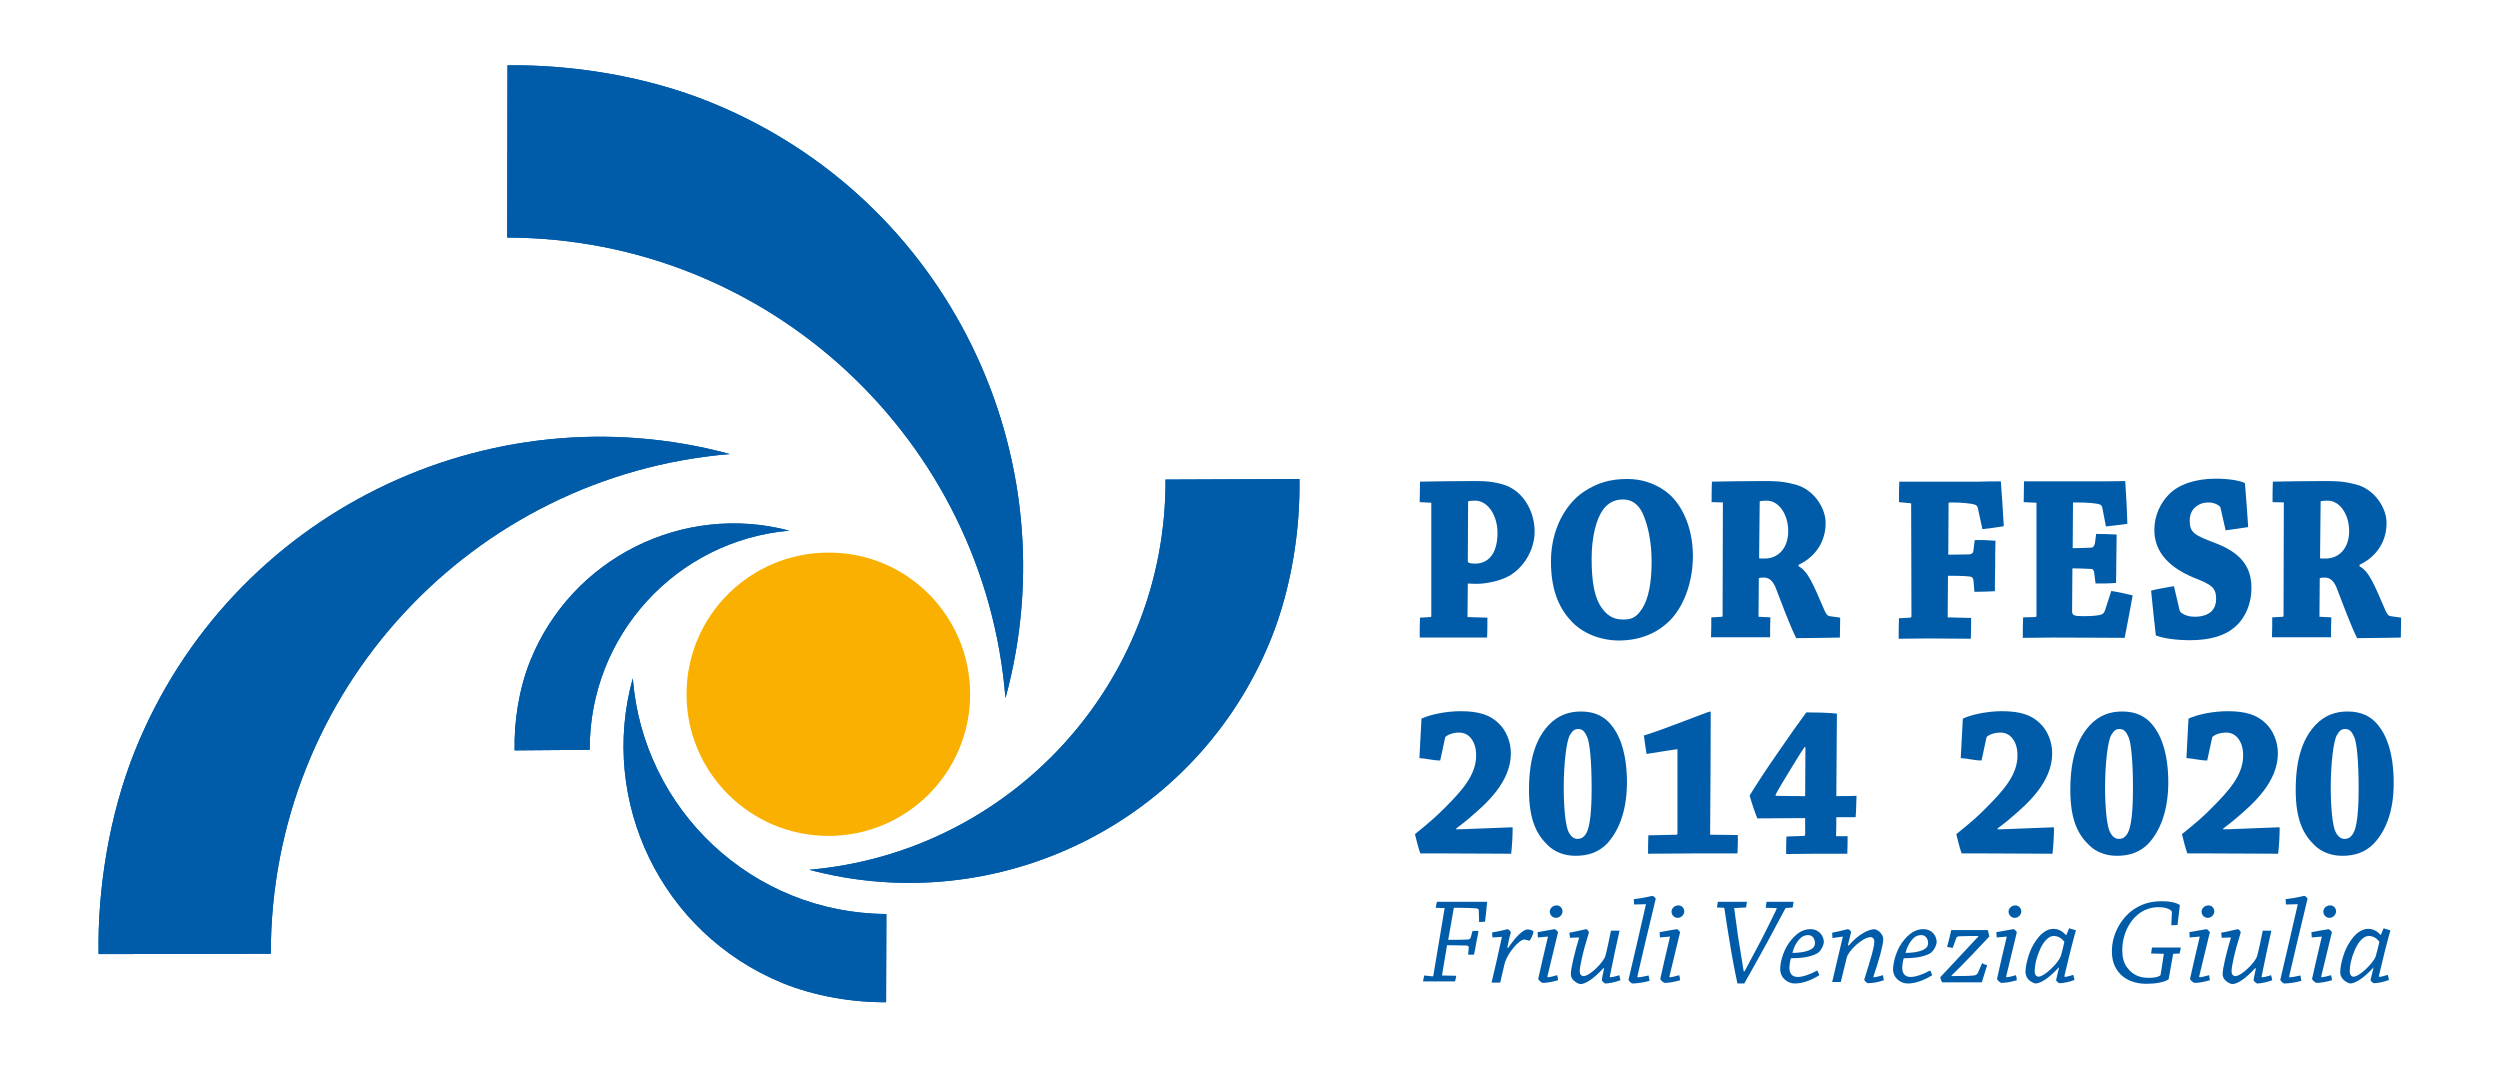 <?xml version="1.0" encoding="utf-8"?>
<!-- Generator: Adobe Illustrator 24.0.0, SVG Export Plug-In . SVG Version: 6.00 Build 0)  -->
<svg version="1.1" id="Livello_1" xmlns="http://www.w3.org/2000/svg" xmlns:xlink="http://www.w3.org/1999/xlink" x="0px" y="0px"
	 viewBox="0 0 841.9 359.6" style="enable-background:new 0 0 841.9 359.6;" xml:space="preserve">
<style type="text/css">
	.st0{fill:#005CA9;}
	.st1{fill:#F9B000;}
</style>
<g>
	<path class="st0" d="M392.5,161.5c0.3,68.9-52.5,125.6-120,131.4c63.4,16.9,130.8-15.8,155.7-78.2c6.7-16.8,9.7-36.4,9.4-53.4
		L392.5,161.5z"/>
	<path class="st0" d="M170.8,80c88.5,0.2,160.9,68.4,167.8,155.1c22.2-81.2-19.2-168.1-99.2-200.6c-21.6-8.8-46.6-12.8-68.5-12.5
		L170.8,80z"/>
	<path class="st0" d="M298.5,307.8c-45.2-0.2-82-35.2-85.4-79.4c-11.5,41.4,9.5,85.8,50.3,102.6c11,4.5,23.8,6.6,35,6.5L298.5,307.8
		z"/>
	<path class="st0" d="M91.2,321.2c-0.1-88.5,67.9-161.1,154.6-168.3c-81.3-22-168,19.8-200.3,99.8c-8.7,21.6-12.7,46.7-12.3,68.6
		L91.2,321.2z"/>
	<path class="st0" d="M198.6,252.5c-0.2-38.6,29.3-70.5,67.2-73.8c-35.5-9.4-73.3,9-87.3,44c-3.8,9.5-5.4,20.4-5.2,30L198.6,252.5z"
		/>
	<path class="st1" d="M326.7,233.8c0,26.4-21.4,47.7-47.7,47.7c-26.4,0-47.8-21.4-47.8-47.7c0-26.4,21.4-47.7,47.8-47.7
		C305.4,186,326.7,207.4,326.7,233.8"/>
	<path class="st0" d="M392.5,161.5c0.3,68.9-52.5,125.6-120,131.4c63.4,16.9,130.8-15.8,155.7-78.2c6.7-16.8,9.7-36.4,9.4-53.4
		L392.5,161.5z"/>
	<path class="st0" d="M170.8,80c88.5,0.2,160.9,68.4,167.8,155.1c22.2-81.2-19.2-168.1-99.2-200.6c-21.6-8.8-46.6-12.8-68.5-12.5
		L170.8,80z"/>
	<path class="st0" d="M298.5,307.8c-45.2-0.2-82-35.2-85.4-79.4c-11.5,41.4,9.5,85.8,50.3,102.6c11,4.5,23.8,6.6,35,6.5L298.5,307.8
		z"/>
	<path class="st0" d="M91.2,321.2c-0.1-88.5,67.9-161.1,154.6-168.3c-81.3-22-168,19.8-200.3,99.8c-8.7,21.6-12.7,46.7-12.3,68.6
		L91.2,321.2z"/>
	<path class="st0" d="M198.6,252.5c-0.2-38.6,29.3-70.5,67.2-73.8c-35.5-9.4-73.3,9-87.3,44c-3.8,9.5-5.4,20.4-5.2,30L198.6,252.5z"
		/>
	<g>
		<path class="st0" d="M478.1,169.1c0-2.2,0.1-4.7,0.1-6.9c5.3-0.1,11.8-0.2,17.9-0.2c3.3,0,6.7,0,10.8,1.4c6,2.1,9.9,8.7,9.9,15.6
			c0,6.3-3.8,12.3-8.7,15c-3.4,1.9-8.5,2.6-10.3,2.6c-1,0-2.9,0-3.5-0.1l-0.1,11.3l6.7,0.2c0,2.1,0,4.6-0.1,6.7h-13.3h-9.4
			c0-2.1,0-4.6,0.1-6.7l3.5-0.2c0.2,0,0.3-0.2,0.3-0.3v-38.2L478.1,169.1z M494.3,189c0,0.7,1.3,0.8,2.6,0.8c1.8,0,3.7-0.7,5-2.2
			c1.5-1.6,2.4-4.5,2.4-8.1c0-6-3.3-10.9-7.5-10.9c-1.1,0-2.1,0.1-2.4,0.2L494.3,189z"/>
		<path class="st0" d="M528.9,208.9c-4.5-4.9-6.6-11.3-6.6-19.9c0-10.7,4.9-19.2,10.9-23.3c4.6-3.1,9.1-4.4,14.8-4.4
			c4.6,0,8.9,1.3,12.7,4c5.7,4,9.4,12.4,9.4,21.9c0,7.9-2.5,16.2-7.5,21.5c-4.6,4.7-10.5,7-17.6,7
			C538.4,215.6,532.5,213,528.9,208.9 M552.7,205.4c2.6-3.6,3.5-9.6,3.5-16.4c0-6.6-1.3-12.4-3-16.1c-1.5-3.2-3.8-4.7-6.6-4.7
			c-3,0-5.1,1.2-6.8,3.5c-2.1,2.9-3.8,8.7-3.8,16.4c0,8.2,1,13.4,3.6,16.9c2.1,2.8,4.4,3.6,6.7,3.6
			C548.8,208.7,550.8,208.3,552.7,205.4"/>
		<path class="st0" d="M576.4,169.1c0-2.4,0-4.6,0.1-6.9c5-0.1,11.3-0.2,17-0.2c4.2,0,6.5,0,10.8,1.1c6.4,1.5,10.5,7.9,10.5,13
			c0,6.9-4,11.7-9.1,14.1v0.5c3.2,1.7,5,6.3,8.3,13.9c0.8,2,1.3,2.8,2.2,2.9l3.5,0.5c0,2.2-0.1,4.5-0.1,6.7c-1.3,0-4,0.1-5.4,0.1
			c-1.6,0-7.9,0.1-9.3,0.1c-1.9-3.6-5.4-13-6.9-16.9c-1-2.5-2.3-3.5-4-3.5c-0.9,0-1.5,0.1-1.7,0.2l-0.1,13l4,0.2
			c-0.1,2.3-0.1,4.5-0.1,6.7h-10.5h-9.4c0.1-2.3,0.1-4.5,0.1-6.7l3.6-0.2c0.1,0,0.2-0.2,0.2-0.2l0.1-38.3L576.4,169.1z M592.4,188
			c0.3,0.1,0.7,0.1,1.8,0.1c4.9,0,8-3.8,8-9.2c0-5.9-3.3-10.3-7.2-10.3c-1.2,0-1.9,0.1-2.4,0.2L592.4,188z"/>
		<path class="st0" d="M639.5,169.1c0-2.3,0-4.6,0.1-6.9h9.7h17.2c3.1-0.1,5.7-0.1,7.3-0.1c0.4,5,0.7,10,1,15.1
			c-2.2,0.4-4.7,0.7-7.2,1l-1.5-6.9c-0.1-0.8-0.4-1.2-1.5-1.5c-1-0.2-3.4-0.6-7.8-0.6c-0.2,0-0.4,0.1-0.6,0.1l-0.1,17.5
			c2.4,0,4.6-0.1,6.9-0.1c1.3-0.1,1.5-0.6,1.6-1.5l0.4-3.3c2.4-0.1,4.7,0,7,0.2c-0.1,2.8-0.1,5.8-0.1,8.7c-0.1,3-0.1,5.9-0.1,8.3
			c-2.2,0.1-4.5,0.2-6.9,0.2l-0.3-3.7c-0.1-1.1-0.6-1.5-1.8-1.5c-2.2-0.2-4.4-0.2-6.8-0.2l-0.1,14l7.9,0.2c0,2.2,0,4.6-0.1,7
			c-4,0-9.4-0.1-14.1-0.1c-3.4,0-7.1,0.1-10.2,0.1c0-2.3,0-4.7,0.1-6.9l3.8-0.2c0.2-0.1,0.4-0.2,0.4-0.3l-0.1-38.2L639.5,169.1z"/>
		<path class="st0" d="M685.4,207.8c0.2,0,0.4-0.2,0.4-0.3v-38.2l-4.3-0.2c0-2.3,0.1-4.8,0.1-7h9.6h17.2c3.1,0,5.7-0.1,7.3-0.1
			c0.3,4.8,0.6,9.6,0.7,14.4c-2.1,0.3-4.7,0.6-7.2,0.9l-1.2-6.2c-0.1-0.7-0.4-1.2-1.5-1.4c-1-0.2-3.2-0.5-7.7-0.5h-0.7l-0.1,15.4
			c2.3,0,4.4-0.1,6.5-0.2c0.4-0.1,0.8-0.6,1-1.5l0.4-3.1c2.4,0,4.8,0.1,6.9,0.2c0,2.5-0.1,5.5-0.1,8.4c0,2.9-0.1,5.8-0.1,7.9
			c-2.1,0.2-4.6,0.2-6.9,0.2l-0.4-3.2c-0.1-1.2-0.4-1.7-1.1-1.7c-2.1-0.1-4.1-0.2-6.3-0.2l-0.1,14.3c0,1.5,0.5,1.8,3.8,1.8
			c3,0,4.9-0.2,5.9-0.5c0.7-0.2,1.1-0.6,1.4-1.5l2.1-6.5c2.5,0.4,5.1,1,7.2,1.5c-0.8,4.7-1.8,9.5-2.7,14.3c-3.7,0-13.9-0.1-24.2-0.1
			c-3.4,0-7.1,0.1-10.1,0.1c0-2.3,0-4.7,0.1-6.9L685.4,207.8z"/>
		<path class="st0" d="M734,205.5c0.1,0.2,0.2,0.6,0.4,0.7c1.3,1.1,3,1.5,4.9,1.5c1.8,0,3.9-0.5,5.2-1.6c1.1-1,1.8-2.4,1.8-4.4
			c0-4-1.8-4.9-7.6-7.2c-7.4-3.1-13.2-8-13.2-16c0-5,2.1-9.2,5-12.1c3.2-3.2,8.6-5.2,15.7-5.2c4.2,0,8.1,0.6,9.8,1.5
			c0.4,4.9,0.8,9.9,1.1,14.8c-2.3,0.4-5,0.7-7.6,1.1l-1.7-7.5c-0.1-0.2-0.1-0.4-0.3-0.6c-0.9-0.8-2.3-1.3-3.7-1.3
			c-1.8,0-3.2,0.5-4.4,1.5c-1,0.8-2,2.3-2,4.6c0,4.1,1.6,4.9,8.4,7.5c8.2,3.1,12.4,7.5,12.4,15.2c0,5.1-1.9,9.9-5.4,13
			c-3.5,3.1-8.4,4.6-15.5,4.6c-3.1,0-8.3-0.4-11.3-1.6c-0.6-5.1-1.1-10.1-1.6-15.1c2.4-0.6,5.2-1.1,7.7-1.5L734,205.5z"/>
		<path class="st0" d="M765.3,169.1c0-2.4,0-4.6,0.1-6.9c5-0.1,11.3-0.2,17-0.2c4.2,0,6.5,0,10.8,1.1c6.4,1.5,10.5,7.9,10.5,13
			c0,6.9-4,11.7-9.1,14.1v0.5c3.2,1.7,5,6.3,8.3,13.9c0.8,2,1.3,2.8,2.2,2.9l3.5,0.5c0,2.2-0.1,4.5-0.1,6.7c-1.3,0-4,0.1-5.4,0.1
			c-1.6,0-7.9,0.1-9.3,0.1c-1.9-3.6-5.4-13-6.9-16.9c-1-2.5-2.3-3.5-4-3.5c-0.9,0-1.5,0.1-1.7,0.2l-0.1,13l4,0.2
			c-0.1,2.3-0.1,4.5-0.1,6.7h-10.5h-9.4c0.1-2.3,0.1-4.5,0.1-6.7l3.6-0.2c0.1,0,0.2-0.2,0.2-0.2l0.1-38.3L765.3,169.1z M781.3,188
			c0.3,0.1,0.7,0.1,1.8,0.1c4.9,0,8-3.8,8-9.2c0-5.9-3.3-10.3-7.2-10.3c-1.3,0-1.9,0.1-2.4,0.2L781.3,188z"/>
		<path class="st0" d="M495.5,274.9c-1.9,1.7-3.3,2.7-5.1,4.1v0.3c4.7-0.1,14.6-0.6,18.8-0.7l0.2,0.1c0,2.9-0.2,6.1-0.5,8.8
			c-3.2,0-17-0.1-22-0.1h-8.6c-0.7-2-1.3-4.4-1.8-6.5c4.6-3.7,7.1-5.9,10.1-8.9c5.6-5.6,10.5-11,10.5-17.5c0-2.5-0.5-4.2-1.6-5.7
			c-0.9-1.3-2.4-2.1-4.1-2.1c-2,0-3.6,0.6-4.5,1.3c-0.2,0.2-0.3,0.4-0.3,0.7l-1.6,7.4c-2.4,0-4.8-0.7-7-0.8
			c0.2-4.5,0.5-8.9,0.7-13.3c3.2-1.5,8.6-2.5,13.2-2.5c6.2,0,9.9,1.3,12.7,4c2.7,2.5,4.2,6.4,4.2,10.2
			C508.8,263.4,500.3,270.8,495.5,274.9"/>
		<path class="st0" d="M541.1,284.2c-2.8,2.8-6.3,4-10.5,4c-3.8,0-7.1-1.3-9.4-3.6c-3.5-3.4-6.3-8.1-6.3-18.6
			c0-11.3,2.8-17.7,6.6-21.8c3.1-3.3,6.8-4.6,10.9-4.6c4.7,0,7.8,1.7,10,4.3c2.6,3,5.5,8.8,5.5,19.8
			C547.8,273.7,544.9,280.1,541.1,284.2 M528.7,247.5c-1.2,1.9-2.1,10-2.1,17.7c0,7.4,0.7,13.1,1.6,14.9c0.8,1.6,1.8,2.4,3,2.4
			c1.2,0,2.1-0.4,3-1.9c1.2-2,1.8-7.3,1.8-15.1c0-8.8-0.6-15.7-1.6-17.5c-0.7-1.6-1.5-2.5-2.9-2.5
			C530.3,245.5,529.6,246,528.7,247.5"/>
		<path class="st0" d="M585.2,281.2c0.1,2.1,0,4.2-0.1,6.2H570c-4.5,0-9.3,0.1-15,0.1c0-2,0-4.2,0.1-6.2l9.5-0.2
			c0.2,0,0.3-0.2,0.3-0.4v-28.4c-3.2,0.4-6.3,1-10.4,1.6c-0.3-2-0.7-4.2-0.9-6.2c7.1-2.2,21.7-8.1,22.3-8.1c0.1,0,0.2,0.1,0.2,0.4
			c0,11.7-0.1,28-0.2,41.1L585.2,281.2z"/>
		<path class="st0" d="M622.2,281.6c0,1.9,0,3.9-0.1,5.9h-10.1c-3.2,0-6.9,0.1-10.5,0.1c0-1.9,0-4,0.1-5.9l6-0.2
			c0.1,0,0.3-0.2,0.3-0.4v-5.6c-2,0-14.2,0.1-16.1,0.1c-1-2.5-1.9-5.2-2.6-7.7c2.6-4.2,5.4-8.5,8.8-13.4c4.6-6.7,7.7-11.1,10.3-14.6
			c3.4,0,7,0.1,10.3,0.4c0,7.8-0.2,18.7-0.2,27.8c2.1,0,5.4,0,6.8-0.1c-0.1,2.3-0.1,4.9-0.3,7.2h-6.5c0,2,0,4.4-0.1,6.4L622.2,281.6
			z M607.7,251.6c-1.9,2.7-2.9,4.6-5.1,8.1c-1.8,3-2.8,4.5-4.6,7.8c-0.1,0.2-0.1,0.5,0.1,0.5c3,0.1,7.9,0.1,9.8,0.1l0.1-16.5H607.7z
			"/>
		<path class="st0" d="M677.8,274.9c-1.9,1.7-3.3,2.7-5.1,4.1v0.3c4.7-0.1,14.6-0.6,18.8-0.7l0.2,0.1c0,2.9-0.2,6.1-0.5,8.8
			c-3.2,0-17-0.1-22-0.1h-8.6c-0.7-2-1.3-4.4-1.8-6.5c4.6-3.7,7.2-5.9,10.1-8.9c5.6-5.6,10.5-11,10.5-17.5c0-2.5-0.5-4.2-1.6-5.7
			c-0.9-1.3-2.4-2.1-4.1-2.1c-2,0-3.6,0.6-4.5,1.3c-0.2,0.2-0.3,0.4-0.3,0.7l-1.6,7.4c-2.4,0-4.8-0.7-7-0.8
			c0.2-4.5,0.5-8.9,0.7-13.3c3.2-1.5,8.6-2.5,13.2-2.5c6.2,0,9.9,1.3,12.7,4c2.7,2.5,4.2,6.4,4.2,10.2
			C691.1,263.4,682.6,270.8,677.8,274.9"/>
		<path class="st0" d="M723.4,284.2c-2.8,2.8-6.3,4-10.5,4c-3.8,0-7.1-1.3-9.4-3.6c-3.5-3.4-6.3-8.1-6.3-18.6
			c0-11.3,2.8-17.7,6.6-21.8c3.1-3.3,6.7-4.6,10.9-4.6c4.7,0,7.8,1.7,10,4.3c2.6,3,5.5,8.8,5.5,19.8
			C730.1,273.7,727.2,280.1,723.4,284.2 M711,247.5c-1.2,1.9-2.1,10-2.1,17.7c0,7.4,0.7,13.1,1.6,14.9c0.8,1.6,1.8,2.4,3,2.4
			c1.2,0,2.1-0.4,3-1.9c1.2-2,1.8-7.3,1.8-15.1c0-8.8-0.6-15.7-1.6-17.5c-0.7-1.6-1.5-2.5-2.9-2.5C712.6,245.5,711.9,246,711,247.5"
			/>
		<path class="st0" d="M753.8,274.9c-1.9,1.7-3.3,2.7-5.1,4.1v0.3c4.7-0.1,14.6-0.6,18.8-0.7l0.2,0.1c0,2.9-0.2,6.1-0.5,8.8
			c-3.2,0-17-0.1-22-0.1h-8.6c-0.7-2-1.3-4.4-1.8-6.5c4.6-3.7,7.2-5.9,10.1-8.9c5.6-5.6,10.5-11,10.5-17.5c0-2.5-0.5-4.2-1.6-5.7
			c-0.9-1.3-2.4-2.1-4.1-2.1c-2,0-3.6,0.6-4.5,1.3c-0.2,0.2-0.3,0.4-0.3,0.7l-1.6,7.4c-2.4,0-4.8-0.7-7-0.8
			c0.2-4.5,0.5-8.9,0.7-13.3c3.2-1.5,8.6-2.5,13.2-2.5c6.2,0,9.9,1.3,12.7,4c2.7,2.5,4.2,6.4,4.2,10.2
			C767.1,263.4,758.6,270.8,753.8,274.9"/>
		<path class="st0" d="M799.3,284.2c-2.8,2.8-6.3,4-10.5,4c-3.8,0-7.1-1.3-9.4-3.6c-3.5-3.4-6.3-8.1-6.3-18.6
			c0-11.3,2.8-17.7,6.6-21.8c3.1-3.3,6.7-4.6,10.9-4.6c4.7,0,7.8,1.7,10,4.3c2.6,3,5.5,8.8,5.5,19.8
			C806.1,273.7,803.2,280.1,799.3,284.2 M787,247.5c-1.2,1.9-2.1,10-2.1,17.7c0,7.4,0.7,13.1,1.6,14.9c0.8,1.6,1.8,2.4,3,2.4
			c1.2,0,2.1-0.4,3-1.9c1.2-2,1.8-7.3,1.8-15.1c0-8.8-0.6-15.7-1.6-17.5c-0.7-1.6-1.5-2.5-2.9-2.5C788.5,245.5,787.9,246,787,247.5"
			/>
		<path class="st0" d="M482.4,328.8c0.1,0,0.2,0,0.3-0.3l3.8-22.7l-3-0.1c0.1-0.7,0.2-1.3,0.4-2h4.6h8.9c1.6,0,2.5,0,3.4,0
			c-0.2,2.2-0.4,4.4-0.7,6.7c-0.6,0-1.4,0.1-2,0.1l-0.1-3.8c0-0.5-0.2-0.7-0.9-0.8c-1-0.1-3.7-0.2-6.6-0.2c-0.3,0-0.6,0-0.9,0
			l-1.9,10.8c2.3,0,4.5,0,6.4-0.1c0.8,0,1.1-0.3,1.2-0.8l0.6-2.1c0.7,0,1.3,0,2,0c-0.2,1.3-0.5,2.8-0.8,4.2
			c-0.2,1.3-0.5,2.7-0.7,3.8c-0.6,0-1.3,0-2,0l0.2-2.2c0.1-0.7-0.2-0.9-1-0.9c-1.7,0-4-0.1-6.3-0.1l-1.7,10.2l4.8,0.1
			c-0.1,0.6-0.2,1.3-0.4,1.9h-6c-1.7,0-3.3,0-4.8,0c0.1-0.6,0.3-1.3,0.4-2L482.4,328.8z"/>
		<path class="st0" d="M502.6,315.7c-0.1-0.6-0.1-1.2-0.1-1.7c2.7-0.4,5-1.1,5.2-1.1c0.2,0,0.9,0.6,1.1,1c-0.3,1.1-0.7,2.7-1.2,5.2
			l0.3,0.1c2.5-3.7,5-6.2,6.5-6.2c0.9,0,1.6,0.3,2,0.6c0,1-0.9,2.9-1.4,3.2c-0.3-0.1-1.2-0.4-1.7-0.4c-1.7,0-5.7,4.6-6.6,8.1
			c-0.3,1.2-1.1,4.8-1.5,6.4h-2.9c0.8-3.4,2.5-10.7,3.5-15.4L502.6,315.7z"/>
		<path class="st0" d="M517.9,315.7c0-0.6-0.1-1.2-0.1-1.8c3.2-0.5,5.4-1,5.8-1c0.2,0,0.9,0.7,1.1,1c-1,4.1-3.1,12.8-3.6,14.9
			c0,0.2,0,0.3,0.2,0.3c0.5,0,1.7-0.3,3.1-0.7c0.2,0.6,0.2,1.1,0.3,1.7c-1.7,0.5-3.6,0.9-5.2,0.9c-0.2,0-1.2-0.7-1.5-1.3
			c0.9-4.1,2.2-9.7,3.3-14.3L517.9,315.7z M526.2,306.9c0,1.1-1,2.2-2.2,2.2c-1.2,0-2.1-1-2.1-2.1c0-1,0.9-2.1,2.3-2.1
			C525.6,304.9,526.2,306.1,526.2,306.9"/>
		<path class="st0" d="M528.7,315.8c-0.1-0.6-0.1-1.2-0.2-1.7c2.9-0.5,5.4-1.2,5.6-1.2c0.3,0,0.9,0.6,1,1.1
			c-0.8,2.5-2.1,7.1-2.5,9.2c-0.3,1.3-0.6,3-0.6,3.9c0,1.1,0.6,1.6,1.3,1.6c2.1,0,6.7-4.7,7.3-6.7c0.4-1.3,1.5-6.4,1.9-8.6
			c1,0,2,0,2.9,0c-0.5,2.1-2.6,11.9-3.3,15.5c0,0.1,0.1,0.2,0.2,0.2c0.4,0,1.5-0.2,3-0.7c0.2,0.6,0.3,1.2,0.4,1.7
			c-1.9,0.7-3.9,1.1-5.1,1.1c-0.2,0-0.9-0.6-1.2-1.1c0.1-0.7,0.4-2.2,0.8-4l-0.3,0c-3.1,3.4-5.9,5.3-7.7,5.3c-0.8-0.1-2-0.8-2.7-1.7
			c-0.3-0.5-0.5-1-0.5-1.7c0-2.1,1.5-8,2.8-12.3L528.7,315.8z"/>
		<path class="st0" d="M550.3,304.6c0-0.6-0.1-1.2-0.1-1.8c3.7-0.4,5.9-1.1,6.3-1.1c0.3,0,0.8,0.5,1.1,0.9
			c-1.9,7.7-5.2,21.9-6.2,26.2c0,0.1,0,0.3,0.2,0.3c0.6,0,2-0.2,3.6-0.6c0.1,0.6,0.2,1.2,0.3,1.8c-2,0.6-4.3,0.9-5.8,0.9
			c-0.2,0-1-0.6-1.3-1.2c1-4.2,4.7-20.1,5.9-25.5L550.3,304.6z"/>
		<path class="st0" d="M559,315.7c0-0.6-0.1-1.2-0.1-1.8c3.2-0.5,5.4-1,5.8-1c0.3,0,0.9,0.7,1.1,1c-1,4.1-3.1,12.8-3.6,14.9
			c0,0.2,0,0.3,0.2,0.3c0.5,0,1.7-0.3,3.1-0.7c0.2,0.6,0.2,1.1,0.3,1.7c-1.7,0.5-3.6,0.9-5.2,0.9c-0.3,0-1.2-0.7-1.5-1.3
			c0.9-4.1,2.2-9.7,3.3-14.3L559,315.7z M567.2,306.9c0,1.1-1,2.2-2.2,2.2c-1.2,0-2.1-1-2.1-2.1c0-1,0.9-2.1,2.3-2.1
			C566.6,304.9,567.2,306.1,567.2,306.9"/>
		<path class="st0" d="M601.3,305.8c-1.9,3.5-4.1,7.7-6.1,11.4c-2.3,4.2-5.3,9.6-7.8,14c-0.5,0-1.6,0-2.3,0c-1-4.6-2-10-2.7-14.5
			c-0.6-3.5-1.2-7.4-1.7-10.8c0-0.1-0.1-0.2-0.2-0.2l-2.3-0.1c0.1-0.7,0.2-1.3,0.3-1.9h4.1h5.7c-0.1,0.6-0.2,1.3-0.3,1.9l-4,0.2
			c0.3,2,1,7.1,1.3,9.5c0.6,3.7,1.2,7.6,1.9,11.8h0.3c2.1-3.9,4.1-7.7,5.8-10.9c1.5-2.9,4-8,5-10.1c0-0.2,0-0.3-0.1-0.3l-3.6-0.1
			c0.1-0.7,0.2-1.3,0.3-2h5.4h3.7c-0.1,0.6-0.2,1.2-0.3,1.9L601.3,305.8z"/>
		<path class="st0" d="M603.5,316.2c2.1-2.4,4.1-3.3,6.2-3.3c2.9,0,4.5,2.3,4.5,4.4c-0.2,1.4-1.1,3.1-2.3,3.8
			c-2.3,1.2-5.2,1.6-8.8,1.6c-0.3,1-0.5,2.4-0.5,3.2c0,2,1,3.1,2.8,3.1c1.7,0,4.3-0.9,6.6-2.2c0.2,0.5,0.5,1.1,0.7,1.6
			c-2.4,1.5-5.4,2.8-8.3,2.8c-2.2,0-4.9-1.7-4.9-4.9C599.5,323.8,600.7,319.3,603.5,316.2 M605.6,316.7c-0.7,0.9-1.5,2.2-2,4.2
			c2.2,0,4.4-0.3,5.9-1c1-0.5,1.7-1.1,1.7-2.3c0-1.3-0.7-2.7-2.3-2.7C607.5,314.9,606.5,315.6,605.6,316.7"/>
		<path class="st0" d="M617.1,315.9c0-0.6-0.1-1.2-0.1-1.8c2.7-0.5,5-1.2,5.3-1.2c0.3,0,0.9,0.5,1.1,0.9c-0.3,1.1-0.7,2.8-1.1,4.5
			l0.3,0.1c3.3-3.9,6.7-5.4,8.6-5.5c1.1,0.2,2.1,1,2.7,2.1c0.2,0.4,0.3,0.9,0.3,1.3c0,1.8-1.4,7.1-3.3,12.5c0,0.2,0,0.3,0.2,0.3
			c0.5,0,1.7-0.3,3-0.7c0.1,0.6,0.2,1.2,0.3,1.7c-1.6,0.6-3.7,1-5.4,1c-0.2,0-1-0.6-1.2-1.2c0.7-2.1,2-6.5,2.6-8.6
			c0.3-1.2,0.8-3.1,0.8-4.2c0-0.8-0.4-1.5-1.3-1.5c-2.6,0-7.4,4.5-8,6.9c-0.4,1.5-1.6,6.6-2,8.2h-2.9c0.9-3.7,2.5-10.6,3.6-15.3
			L617.1,315.9z"/>
		<path class="st0" d="M641.5,316.2c2.1-2.4,4.1-3.3,6.2-3.3c3,0,4.5,2.3,4.5,4.4c-0.2,1.4-1.1,3.1-2.3,3.8
			c-2.3,1.2-5.2,1.6-8.8,1.6c-0.3,1-0.5,2.4-0.5,3.2c0,2,1,3.1,2.8,3.1c1.7,0,4.3-0.9,6.6-2.2c0.3,0.5,0.5,1.1,0.7,1.6
			c-2.4,1.5-5.4,2.8-8.3,2.8c-2.2,0-4.9-1.7-4.9-4.9C637.6,323.8,638.7,319.3,641.5,316.2 M643.7,316.7c-0.7,0.9-1.5,2.2-2,4.2
			c2.2,0,4.4-0.3,5.9-1c1-0.5,1.7-1.1,1.7-2.3c0-1.3-0.7-2.7-2.3-2.7C645.6,314.9,644.5,315.6,643.7,316.7"/>
		<path class="st0" d="M669.2,325c-0.6,2-1.2,3.9-1.8,5.8c-1,0-2.4,0-5.4,0h-4.5h-3.5c-0.2-0.5-0.5-1.1-0.6-1.7
			c3.8-4.1,9.3-10,12.8-13.7l0-0.2c-1,0-4.7,0-6.2,0.1c-0.8,0-1,0.2-1.2,0.6l-1.2,3.3c-0.7-0.1-1.3-0.2-1.9-0.3
			c0.5-1.9,1-3.8,1.4-5.7c0.6,0,2,0,4,0c2.8,0,5.7,0,8.3,0c0.2,0.6,0.4,1.5,0.5,2.2c-2.4,2.6-9.2,9.8-12.7,13.1v0.2
			c2.6,0,5.9,0,7.5-0.2c0.5,0,1.1-0.3,1.4-0.9l1.4-3.3C667.9,324.7,668.6,324.9,669.2,325"/>
		<path class="st0" d="M672.4,315.7c0-0.6-0.1-1.2-0.1-1.8c3.2-0.5,5.4-1,5.8-1c0.3,0,0.9,0.7,1.1,1c-1,4.1-3.1,12.8-3.6,14.9
			c0,0.2,0,0.3,0.2,0.3c0.5,0,1.7-0.3,3.1-0.7c0.2,0.6,0.2,1.1,0.3,1.7c-1.7,0.5-3.6,0.9-5.2,0.9c-0.3,0-1.2-0.7-1.5-1.3
			c0.9-4.1,2.2-9.7,3.3-14.3L672.4,315.7z M680.7,306.9c0,1.1-1,2.2-2.2,2.2c-1.2,0-2.1-1-2.1-2.1c0-1,0.9-2.1,2.3-2.1
			C680,304.9,680.7,306.1,680.7,306.9"/>
		<path class="st0" d="M693.3,325.8c-3.8,4.2-6.5,5.4-7.9,5.4c-0.9-0.2-2.3-1-2.9-2.2c-0.2-0.5-0.4-1-0.4-1.7c0-1.5,0.5-4,1.3-6.2
			c1.2-3.4,4.2-8.3,8.1-8.3c1.6,0,3,0.7,4.1,2h0.3l0.9-2.2c0.8,0.2,1.5,0.5,2.3,0.7c-1.1,3.7-2.9,11.1-3.9,15.4
			c0,0.1,0.1,0.3,0.2,0.3c0.3,0,1.5-0.3,2.8-0.7c0.2,0.6,0.3,1.2,0.4,1.7c-1.7,0.7-3.8,1.1-5.1,1.1c-0.1,0-0.9-0.5-1.1-1
			c0.1-0.7,0.6-2.4,1-4.2L693.3,325.8z M686.8,320.2c-1,2.2-1.6,4.9-1.6,6.9c0,1.2,0.6,1.8,1.3,1.8c2,0,6.6-4.6,7.4-6.7
			c0.3-0.7,1-3.7,1.3-5c-0.9-1.3-2.2-2-3.6-2C689.5,315.2,687.7,317.9,686.8,320.2"/>
		<path class="st0" d="M732,321.2c-0.1,0-0.2,0-0.2,0.2l-1.5,8.4c-1.5,1-4.3,1.5-7.6,1.5c-3.7,0-6.7-1.3-8.5-3.1c-2.3-2.3-3-5-3-7.9
			c0-6,3.4-11.4,7.4-14.1c3.5-2.3,6.6-2.7,9.7-2.7c2.5,0,4.7,0.5,5.8,1.3c-0.3,2.2-0.5,4.5-0.8,6.7c-0.7,0-1.4,0.1-2.1,0.1l0.2-4.2
			c0-0.3,0-0.5-0.3-0.8c-0.9-0.7-2.2-1.1-4.2-1.1c-2.1,0-4.8,0.6-7.1,2.6c-2.7,2.2-5.1,6.6-5.1,11.8c0,2,0.3,4.3,1.7,6
			c2,2.7,4.5,3.4,7.4,3.4c2.3,0,3.7-0.6,3.8-1l1.1-7.1l-4.3-0.1c0.1-0.7,0.2-1.3,0.3-2h5.9h3.8c-0.1,0.7-0.2,1.3-0.4,2L732,321.2z"
			/>
		<path class="st0" d="M737.4,315.7c0-0.6-0.1-1.2-0.1-1.8c3.2-0.5,5.4-1,5.8-1c0.2,0,0.9,0.7,1.1,1c-1,4.1-3.1,12.8-3.6,14.9
			c0,0.2,0,0.3,0.2,0.3c0.5,0,1.7-0.3,3.1-0.7c0.2,0.6,0.2,1.1,0.3,1.7c-1.7,0.5-3.6,0.9-5.2,0.9c-0.2,0-1.2-0.7-1.5-1.3
			c0.9-4.1,2.2-9.7,3.3-14.3L737.4,315.7z M745.7,306.9c0,1.1-1,2.2-2.2,2.2c-1.2,0-2.1-1-2.1-2.1c0-1,0.9-2.1,2.3-2.1
			C745.1,304.9,745.7,306.1,745.7,306.9"/>
		<path class="st0" d="M748.2,315.8c-0.1-0.6-0.1-1.2-0.2-1.7c2.9-0.5,5.4-1.2,5.6-1.2c0.3,0,0.9,0.6,1,1.1
			c-0.8,2.5-2.1,7.1-2.5,9.2c-0.3,1.3-0.6,3-0.6,3.9c0,1.1,0.6,1.6,1.3,1.6c2.1,0,6.7-4.7,7.3-6.7c0.4-1.3,1.5-6.4,1.9-8.6
			c1,0,2,0,2.9,0c-0.5,2.1-2.6,11.9-3.3,15.5c0,0.1,0.1,0.2,0.2,0.2c0.4,0,1.5-0.2,3-0.7c0.2,0.6,0.3,1.2,0.4,1.7
			c-1.9,0.7-3.9,1.1-5.1,1.1c-0.2,0-0.9-0.6-1.2-1.1c0.1-0.7,0.4-2.2,0.8-4l-0.3,0c-3.1,3.4-5.9,5.3-7.7,5.3c-0.8-0.1-2-0.8-2.7-1.7
			c-0.3-0.5-0.5-1-0.5-1.7c0-2.1,1.5-8,2.8-12.3L748.2,315.8z"/>
		<path class="st0" d="M769.8,304.6c0-0.6-0.1-1.2-0.1-1.8c3.7-0.4,5.9-1.1,6.3-1.1c0.3,0,0.8,0.5,1.1,0.9
			c-1.9,7.7-5.2,21.9-6.2,26.2c0,0.1,0,0.3,0.2,0.3c0.6,0,2-0.2,3.6-0.6c0.1,0.6,0.2,1.2,0.3,1.8c-2,0.6-4.3,0.9-5.8,0.9
			c-0.2,0-1-0.6-1.3-1.2c1-4.2,4.7-20.1,5.9-25.5L769.8,304.6z"/>
		<path class="st0" d="M778.5,315.7c0-0.6-0.1-1.2-0.1-1.8c3.2-0.5,5.4-1,5.8-1c0.2,0,0.9,0.7,1.1,1c-1,4.1-3.1,12.8-3.6,14.9
			c0,0.2,0,0.3,0.2,0.3c0.5,0,1.7-0.3,3.1-0.7c0.2,0.6,0.3,1.1,0.3,1.7c-1.7,0.5-3.6,0.9-5.2,0.9c-0.2,0-1.2-0.7-1.5-1.3
			c0.9-4.1,2.2-9.7,3.3-14.3L778.5,315.7z M786.7,306.9c0,1.1-1,2.2-2.2,2.2c-1.2,0-2.1-1-2.1-2.1c0-1,0.9-2.1,2.3-2.1
			C786.1,304.9,786.7,306.1,786.7,306.9"/>
		<path class="st0" d="M799.3,325.8c-3.8,4.2-6.5,5.4-7.9,5.4c-0.9-0.2-2.3-1-2.9-2.2c-0.3-0.5-0.4-1-0.4-1.7c0-1.5,0.5-4,1.3-6.2
			c1.2-3.4,4.2-8.3,8.1-8.3c1.6,0,3,0.7,4.1,2h0.2l0.9-2.2c0.7,0.2,1.5,0.5,2.3,0.7c-1.1,3.7-2.9,11.1-3.9,15.4
			c0,0.1,0.1,0.3,0.2,0.3c0.3,0,1.5-0.3,2.8-0.7c0.2,0.6,0.3,1.2,0.4,1.7c-1.7,0.7-3.8,1.1-5.1,1.1c-0.1,0-0.9-0.5-1.1-1
			c0.1-0.7,0.6-2.4,1-4.2L799.3,325.8z M792.9,320.2c-1,2.2-1.6,4.9-1.6,6.9c0,1.2,0.6,1.8,1.3,1.8c2,0,6.6-4.6,7.4-6.7
			c0.2-0.7,1-3.7,1.3-5c-0.9-1.3-2.2-2-3.6-2C795.6,315.2,793.8,317.9,792.9,320.2"/>
	</g>
</g>
</svg>
